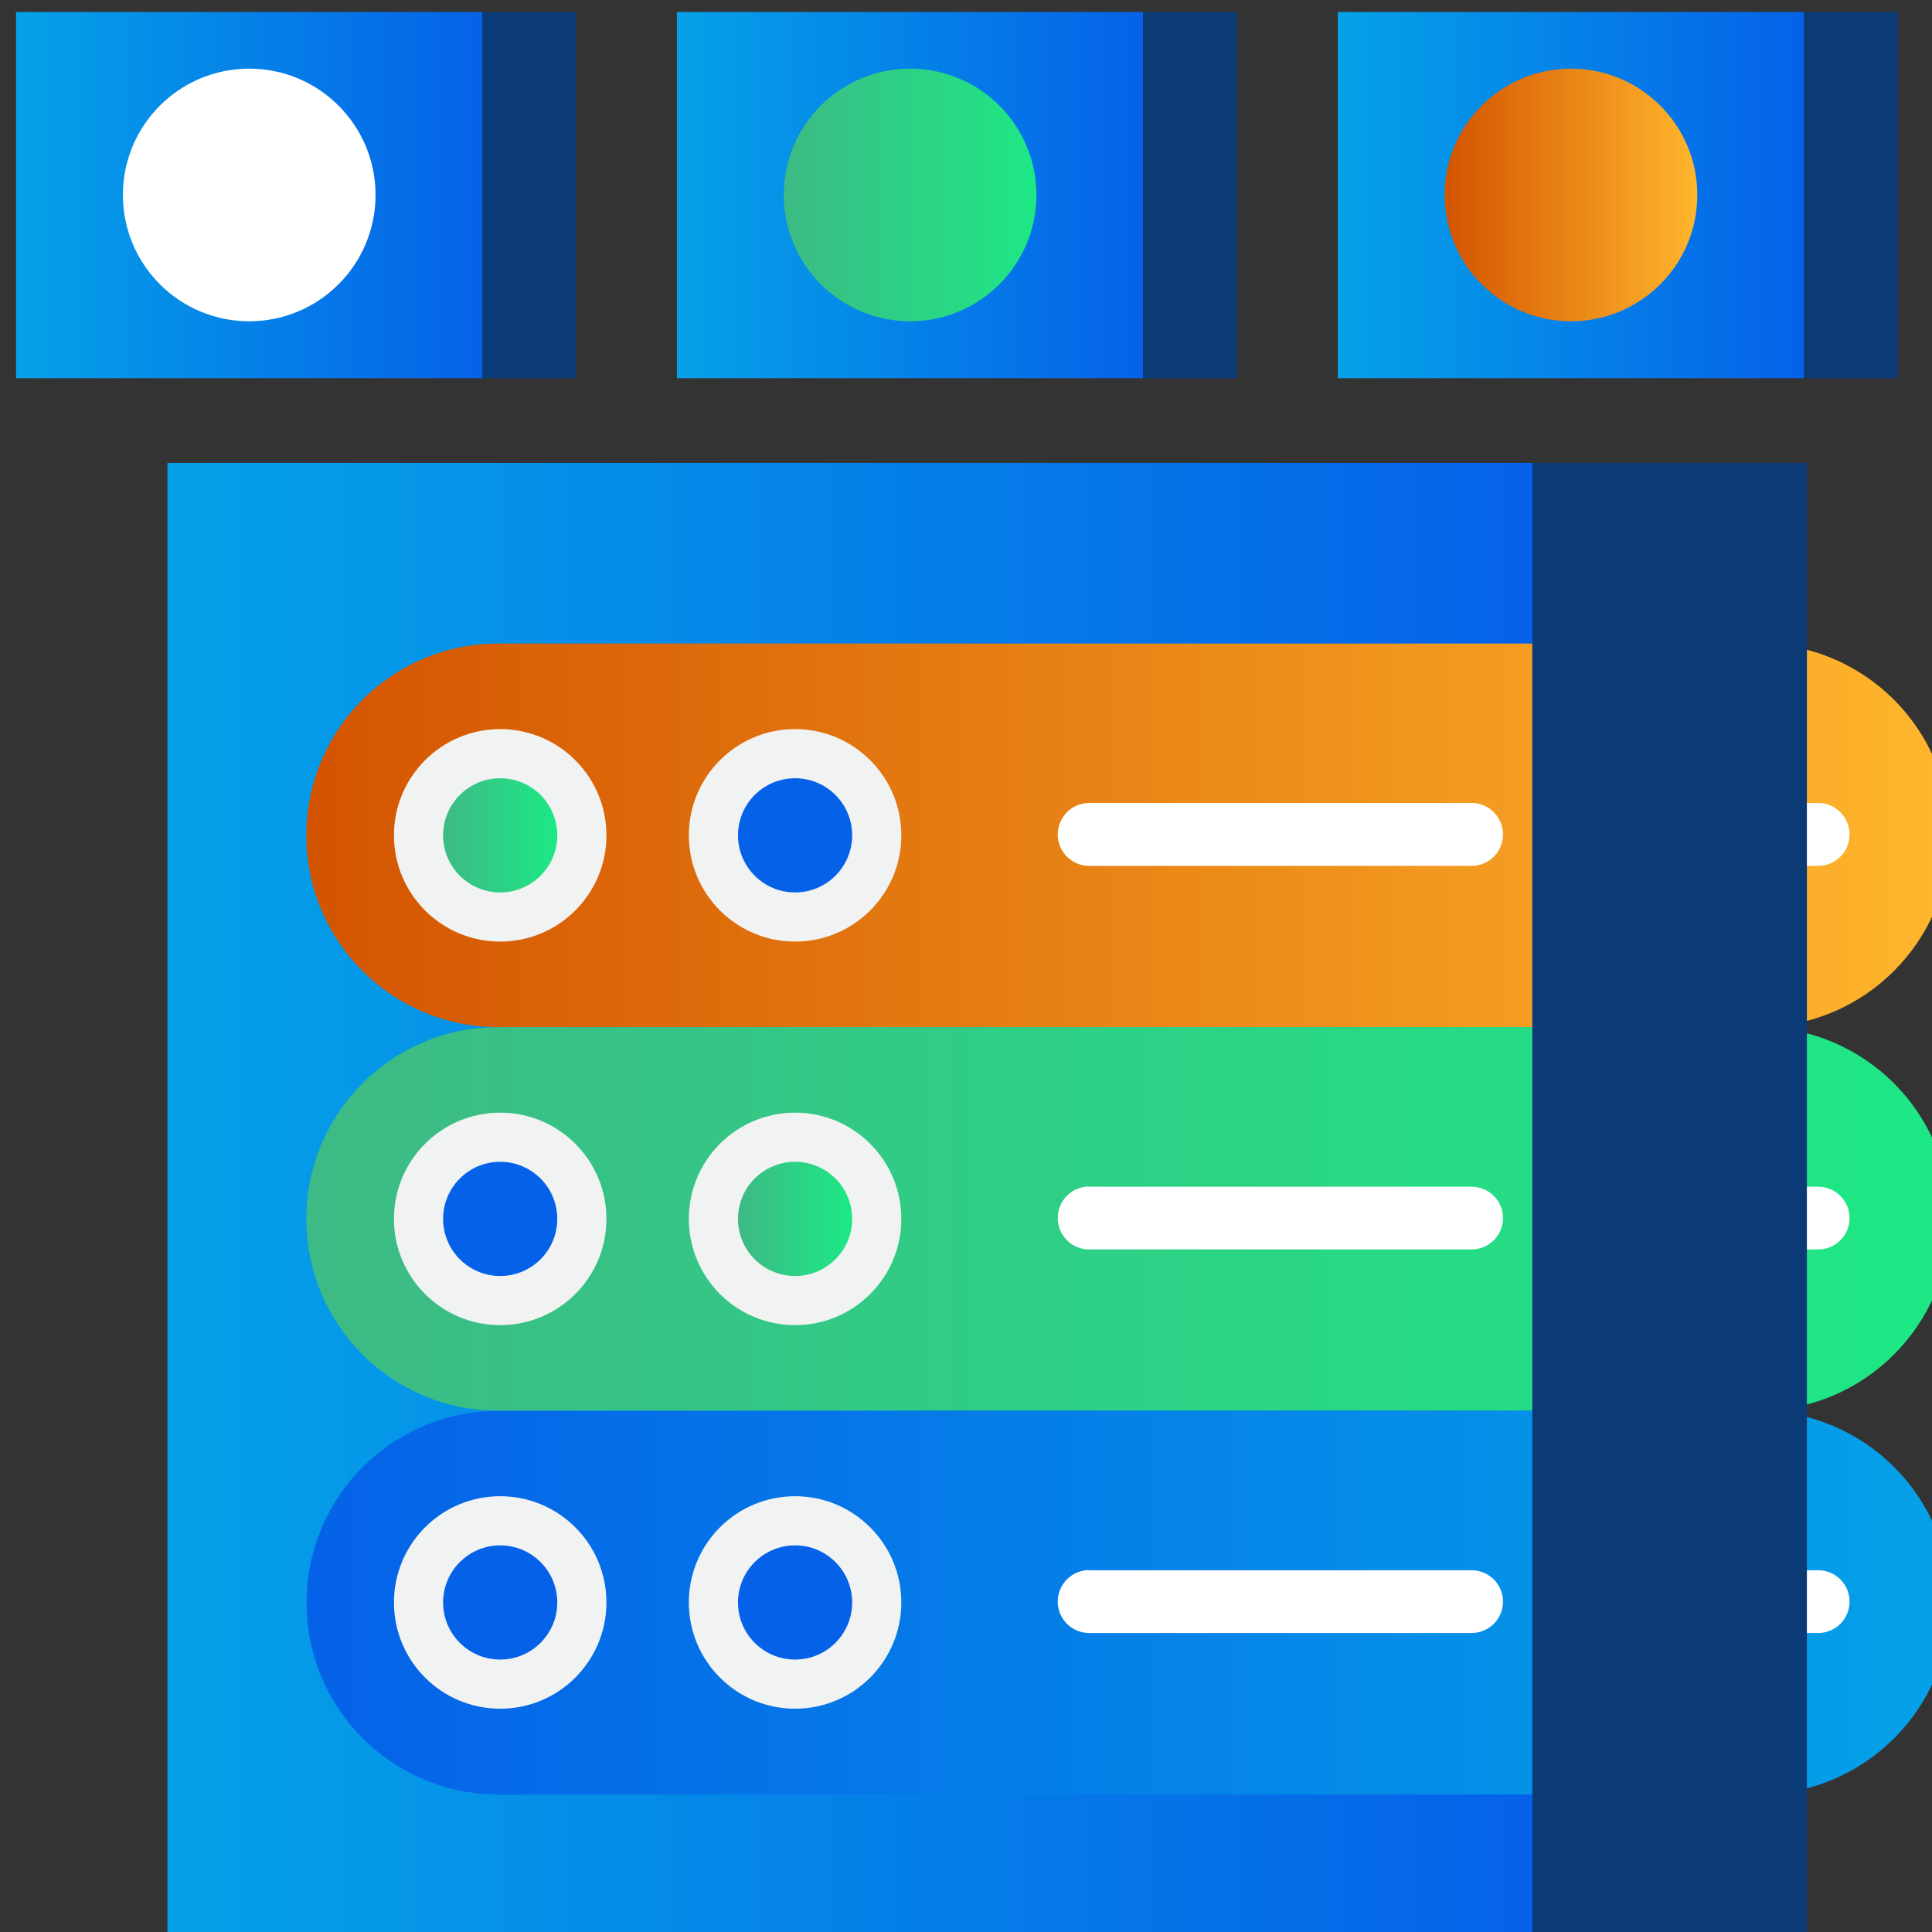 <?xml version="1.0" encoding="UTF-8" standalone="no"?>
<!DOCTYPE svg PUBLIC "-//W3C//DTD SVG 1.1//EN" "http://www.w3.org/Graphics/SVG/1.1/DTD/svg11.dtd">
<svg width="100%" height="100%" viewBox="0 0 40 40" version="1.1" xmlns="http://www.w3.org/2000/svg" xmlns:xlink="http://www.w3.org/1999/xlink" xml:space="preserve" xmlns:serif="http://www.serif.com/" style="fill-rule:evenodd;clip-rule:evenodd;stroke-linejoin:round;stroke-miterlimit:2;">
    <rect x="0" y="0" width="40" height="40" fill="#333333" stroke="none"/>
    <g transform="matrix(1,0,0,1,-2095.45,-52.281)">
        <g id="Page-2" serif:id="Page 2" transform="matrix(1,0,0,1,2095.45,52.281)">
            <rect x="0" y="0" width="40" height="40" style="fill:none;"/>
            <clipPath id="_clip1">
                <rect x="0" y="0" width="40" height="40"/>
            </clipPath>
            <g clip-path="url(#_clip1)">
                <g id="Layer-1" serif:id="Layer 1">
                </g>
                <g transform="matrix(0.433,0,0,0.433,11.696,22.842)">
                    <g transform="matrix(1,0,0,-1,-19.005,39.809)">
                        <rect x="0" y="0" width="65.27" height="70.43" style="fill:url(#_Linear2);"/>
                    </g>
                    <g transform="matrix(1,0,0,-1,-19.005,39.809)">
                        <rect x="0" y="0" width="65.27" height="70.43" style="fill:url(#_Linear3);"/>
                    </g>
                    <g transform="matrix(1,0,0,1,-26.255,-52.281)">
                        <clipPath id="_clip4">
                            <path d="M23.06,30.3L83.32,30.3C88.384,30.3 92.49,34.406 92.49,39.47C92.49,44.534 88.384,48.64 83.32,48.64L23.06,48.64C17.996,48.64 13.89,44.534 13.89,39.47C13.89,34.406 17.996,30.3 23.06,30.3Z" clip-rule="nonzero"/>
                        </clipPath>
                        <g clip-path="url(#_clip4)">
                            <g transform="matrix(1,0,0,-1,13.89,48.64)">
                                <rect x="0" y="0" width="78.6" height="18.34" style="fill:url(#_Linear5);"/>
                            </g>
                            <g transform="matrix(1,0,0,-1,13.89,48.64)">
                                <rect x="0" y="0" width="78.6" height="18.34" style="fill:url(#_Linear6);"/>
                            </g>
                        </g>
                    </g>
                    <g transform="matrix(-1,0,0,-1,20.065,40.719)">
                        <circle cx="23.16" cy="53.53" r="5.08" style="fill:rgb(241,242,242);"/>
                    </g>
                    <g transform="matrix(-1,0,0,-1,48.265,40.719)">
                        <circle cx="37.26" cy="53.53" r="5.08" style="fill:rgb(241,242,242);"/>
                    </g>
                    <g transform="matrix(1,0,0,1,-26.255,-52.281)">
                        <clipPath id="_clip7">
                            <path d="M23.16,42.2C24.668,42.2 25.89,40.978 25.89,39.47C25.89,37.962 24.668,36.74 23.16,36.74C21.652,36.74 20.43,37.962 20.43,39.47C20.43,40.978 21.652,42.2 23.16,42.2Z" clip-rule="nonzero"/>
                        </clipPath>
                        <g clip-path="url(#_clip7)">
                            <g transform="matrix(1,0,0,-1,20.43,42.2)">
                                <rect x="0" y="0" width="5.46" height="5.46" style="fill:url(#_Linear8);"/>
                            </g>
                            <g transform="matrix(1,0,0,-1,20.43,42.2)">
                                <rect x="0" y="0" width="5.46" height="5.46" style="fill:url(#_Linear9);"/>
                            </g>
                        </g>
                    </g>
                    <g transform="matrix(-1,0,0,-1,48.265,40.719)">
                        <circle cx="37.26" cy="53.53" r="2.73" style="fill:rgb(5,98,232);"/>
                    </g>
                    <g transform="matrix(1,0,0,1,-26.255,-66.431)">
                        <path d="M51.32,52.07L69.61,52.07C70.44,52.076 71.11,52.75 71.11,53.58C71.11,54.408 70.438,55.08 69.61,55.08L51.32,55.08C50.492,55.08 49.82,54.408 49.82,53.58C49.82,52.75 50.49,52.076 51.32,52.07Z" style="fill:white;fill-rule:nonzero;"/>
                    </g>
                    <g transform="matrix(1,0,0,1,-26.255,-66.431)">
                        <path d="M75.81,52.07L86.18,52.07C87.01,52.076 87.68,52.75 87.68,53.58C87.68,54.408 87.008,55.08 86.18,55.08L75.81,55.08C74.986,55.069 74.321,54.404 74.31,53.58C74.315,52.752 74.982,52.081 75.81,52.07Z" style="fill:white;fill-rule:nonzero;"/>
                    </g>
                    <g transform="matrix(1,0,0,1,-26.255,-52.281)">
                        <clipPath id="_clip10">
                            <path d="M23.06,48.64L83.32,48.64C88.384,48.64 92.49,52.746 92.49,57.81C92.49,62.874 88.384,66.98 83.32,66.98L23.06,66.98C17.996,66.98 13.89,62.874 13.89,57.81C13.89,52.746 17.996,48.64 23.06,48.64Z" clip-rule="nonzero"/>
                        </clipPath>
                        <g clip-path="url(#_clip10)">
                            <g transform="matrix(1,0,0,-1,13.89,66.98)">
                                <rect x="0" y="0" width="78.6" height="18.34" style="fill:url(#_Linear11);"/>
                            </g>
                            <g transform="matrix(1,0,0,-1,13.89,66.98)">
                                <rect x="0" y="0" width="78.6" height="18.34" style="fill:url(#_Linear12);"/>
                            </g>
                        </g>
                    </g>
                    <g transform="matrix(-1,0,0,-1,20.065,40.719)">
                        <circle cx="23.16" cy="35.19" r="5.08" style="fill:rgb(241,242,242);"/>
                    </g>
                    <g transform="matrix(-1,0,0,-1,48.265,40.719)">
                        <circle cx="37.26" cy="35.19" r="5.08" style="fill:rgb(241,242,242);"/>
                    </g>
                    <g transform="matrix(-1,0,0,-1,20.065,40.719)">
                        <circle cx="23.16" cy="35.19" r="2.73" style="fill:rgb(5,98,232);"/>
                    </g>
                    <g transform="matrix(1,0,0,1,-26.255,-52.281)">
                        <clipPath id="_clip13">
                            <path d="M37.26,60.54C38.768,60.54 39.99,59.318 39.99,57.81C39.99,56.302 38.768,55.08 37.26,55.08C35.752,55.08 34.53,56.302 34.53,57.81C34.53,59.318 35.752,60.54 37.26,60.54Z" clip-rule="nonzero"/>
                        </clipPath>
                        <g clip-path="url(#_clip13)">
                            <g transform="matrix(1,0,0,-1,34.53,60.54)">
                                <rect x="0" y="0" width="5.46" height="5.46" style="fill:url(#_Linear14);"/>
                            </g>
                            <g transform="matrix(1,0,0,-1,34.53,60.54)">
                                <rect x="0" y="0" width="5.46" height="5.46" style="fill:url(#_Linear15);"/>
                            </g>
                        </g>
                    </g>
                    <g transform="matrix(1,0,0,1,-26.255,-29.751)">
                        <path d="M51.32,33.74L69.61,33.74C70.438,33.74 71.11,34.412 71.11,35.24C71.11,36.068 70.438,36.74 69.61,36.74L51.32,36.74C50.492,36.74 49.82,36.068 49.82,35.24C49.82,34.41 50.49,33.735 51.32,33.73L51.32,33.74Z" style="fill:white;fill-rule:nonzero;"/>
                    </g>
                    <g transform="matrix(1,0,0,1,-26.255,-29.741)">
                        <path d="M75.81,33.73L86.18,33.73C87.008,33.73 87.68,34.402 87.68,35.23C87.68,36.058 87.008,36.73 86.18,36.73L75.81,36.73C74.984,36.725 74.315,36.056 74.31,35.23C74.31,34.402 74.982,33.73 75.81,33.73Z" style="fill:white;fill-rule:nonzero;"/>
                    </g>
                    <g transform="matrix(1,0,0,1,-26.255,-52.281)">
                        <clipPath id="_clip16">
                            <path d="M83.33,85.33L23.07,85.33C18.006,85.33 13.9,81.224 13.9,76.16C13.9,71.096 18.006,66.99 23.07,66.99L83.33,66.99C88.394,66.99 92.5,71.096 92.5,76.16C92.5,81.224 88.394,85.33 83.33,85.33Z" clip-rule="nonzero"/>
                        </clipPath>
                        <g clip-path="url(#_clip16)">
                            <g transform="matrix(-1,0,0,1,92.5,66.99)">
                                <rect x="0" y="0" width="78.6" height="18.34" style="fill:url(#_Linear17);"/>
                            </g>
                            <g transform="matrix(-1,0,0,1,92.5,66.99)">
                                <rect x="0" y="0" width="78.6" height="18.34" style="fill:url(#_Linear18);"/>
                            </g>
                        </g>
                    </g>
                    <g transform="matrix(-1,0,0,-1,20.065,40.719)">
                        <circle cx="23.16" cy="16.85" r="5.08" style="fill:rgb(241,242,242);"/>
                    </g>
                    <g transform="matrix(-1,0,0,-1,48.265,40.719)">
                        <circle cx="37.26" cy="16.85" r="5.08" style="fill:rgb(241,242,242);"/>
                    </g>
                    <g transform="matrix(-1,0,0,-1,20.065,40.719)">
                        <circle cx="23.16" cy="16.85" r="2.73" style="fill:rgb(5,98,232);"/>
                    </g>
                    <g transform="matrix(-1,0,0,-1,48.265,40.719)">
                        <circle cx="37.26" cy="16.85" r="2.73" style="fill:rgb(5,98,232);"/>
                    </g>
                    <g transform="matrix(1,0,0,1,-26.255,6.929)">
                        <path d="M51.32,15.4L69.61,15.4C70.438,15.4 71.11,16.072 71.11,16.9C71.11,17.728 70.438,18.4 69.61,18.4L51.32,18.4C50.492,18.4 49.82,17.728 49.82,16.9C49.82,16.07 50.49,15.396 51.32,15.39L51.32,15.4Z" style="fill:white;fill-rule:nonzero;"/>
                    </g>
                    <g transform="matrix(1,0,0,1,-26.255,6.939)">
                        <path d="M75.81,15.39L86.18,15.39C87.008,15.39 87.68,16.062 87.68,16.89C87.68,17.718 87.008,18.39 86.18,18.39L75.81,18.39C74.984,18.385 74.315,17.716 74.31,16.89C74.31,16.062 74.982,15.39 75.81,15.39Z" style="fill:white;fill-rule:nonzero;"/>
                    </g>
                    <g transform="matrix(1,0,0,1,-26.255,-31.531)">
                        <rect x="72.51" y="0.91" width="13.13" height="70.43" style="fill:rgb(10,59,119);"/>
                    </g>
                    <g transform="matrix(1,0,0,-1,-26.245,-34.671)">
                        <rect x="0" y="0" width="22.29" height="17.51" style="fill:url(#_Linear19);"/>
                    </g>
                    <g transform="matrix(1,0,0,-1,-26.245,-34.671)">
                        <rect x="0" y="0" width="22.29" height="17.51" style="fill:url(#_Linear20);"/>
                    </g>
                    <g transform="matrix(1,0,0,1,-26.255,-127.571)">
                        <rect x="22.3" y="75.39" width="4.48" height="17.51" style="fill:rgb(10,59,119);"/>
                    </g>
                    <g transform="matrix(-1,0,0,-1,-3.935,40.719)">
                        <circle cx="11.16" cy="84.15" r="6.04" style="fill:white;"/>
                    </g>
                    <g transform="matrix(1,0,0,-1,5.355,-34.671)">
                        <rect x="0" y="0" width="22.29" height="17.51" style="fill:url(#_Linear21);"/>
                    </g>
                    <g transform="matrix(1,0,0,-1,5.355,-34.671)">
                        <rect x="0" y="0" width="22.29" height="17.51" style="fill:url(#_Linear22);"/>
                    </g>
                    <g transform="matrix(1,0,0,1,-26.255,-127.571)">
                        <rect x="53.9" y="75.39" width="4.48" height="17.51" style="fill:rgb(10,59,119);"/>
                    </g>
                    <g transform="matrix(1,0,0,1,-26.255,-52.281)">
                        <clipPath id="_clip23">
                            <path d="M42.76,14.89C46.096,14.89 48.8,12.186 48.8,8.85C48.8,5.514 46.096,2.81 42.76,2.81C39.424,2.81 36.72,5.514 36.72,8.85C36.72,12.186 39.424,14.89 42.76,14.89Z" clip-rule="nonzero"/>
                        </clipPath>
                        <g clip-path="url(#_clip23)">
                            <g transform="matrix(1,0,0,-1,36.72,14.89)">
                                <rect x="0" y="0" width="12.08" height="12.08" style="fill:url(#_Linear24);"/>
                            </g>
                            <g transform="matrix(1,0,0,-1,36.72,14.89)">
                                <rect x="0" y="0" width="12.08" height="12.08" style="fill:url(#_Linear25);"/>
                            </g>
                        </g>
                    </g>
                    <g transform="matrix(1,0,0,-1,36.955,-34.671)">
                        <rect x="0" y="0" width="22.29" height="17.51" style="fill:url(#_Linear26);"/>
                    </g>
                    <g transform="matrix(1,0,0,-1,36.955,-34.671)">
                        <rect x="0" y="0" width="22.29" height="17.51" style="fill:url(#_Linear27);"/>
                    </g>
                    <g transform="matrix(1,0,0,1,-26.255,-127.571)">
                        <rect x="85.5" y="75.39" width="4.48" height="17.51" style="fill:rgb(10,59,119);"/>
                    </g>
                    <g transform="matrix(1,0,0,1,-26.255,-52.281)">
                        <clipPath id="_clip28">
                            <path d="M74.36,14.89C77.696,14.89 80.4,12.186 80.4,8.85C80.4,5.514 77.696,2.81 74.36,2.81C71.024,2.81 68.32,5.514 68.32,8.85C68.32,12.186 71.024,14.89 74.36,14.89Z" clip-rule="nonzero"/>
                        </clipPath>
                        <g clip-path="url(#_clip28)">
                            <g transform="matrix(1,0,0,-1,68.32,14.89)">
                                <rect x="0" y="0" width="12.08" height="12.08" style="fill:url(#_Linear29);"/>
                            </g>
                            <g transform="matrix(1,0,0,-1,68.32,14.89)">
                                <rect x="0" y="0" width="12.08" height="12.08" style="fill:url(#_Linear30);"/>
                            </g>
                        </g>
                    </g>
                </g>
            </g>
        </g>
    </g>
    <defs>
        <linearGradient id="_Linear2" x1="0" y1="0" x2="1" y2="0" gradientUnits="userSpaceOnUse" gradientTransform="matrix(6.27019e-14,-1024,-1024,-6.27019e-14,0,35.21)"><stop offset="0" style="stop-color:rgb(5,161,232);stop-opacity:0"/><stop offset="1" style="stop-color:rgb(5,98,232);stop-opacity:0"/></linearGradient>
        <linearGradient id="_Linear3" x1="0" y1="0" x2="1" y2="0" gradientUnits="userSpaceOnUse" gradientTransform="matrix(65.26,-0,0,-65.26,0,35.21)"><stop offset="0" style="stop-color:rgb(5,161,232);stop-opacity:1"/><stop offset="1" style="stop-color:rgb(5,98,232);stop-opacity:1"/></linearGradient>
        <linearGradient id="_Linear5" x1="0" y1="0" x2="1" y2="0" gradientUnits="userSpaceOnUse" gradientTransform="matrix(6.27019e-14,-1024,-1024,-6.27019e-14,0,9.17)"><stop offset="0" style="stop-color:rgb(211,84,0);stop-opacity:0"/><stop offset="1" style="stop-color:rgb(255,182,45);stop-opacity:0"/></linearGradient>
        <linearGradient id="_Linear6" x1="0" y1="0" x2="1" y2="0" gradientUnits="userSpaceOnUse" gradientTransform="matrix(78.61,-0,0,-78.61,0,9.17)"><stop offset="0" style="stop-color:rgb(211,84,0);stop-opacity:1"/><stop offset="1" style="stop-color:rgb(255,182,45);stop-opacity:1"/></linearGradient>
        <linearGradient id="_Linear8" x1="0" y1="0" x2="1" y2="0" gradientUnits="userSpaceOnUse" gradientTransform="matrix(6.27019e-14,-1024,-1024,-6.27019e-14,0,2.73)"><stop offset="0" style="stop-color:rgb(61,186,133);stop-opacity:0"/><stop offset="1" style="stop-color:rgb(29,232,133);stop-opacity:0"/></linearGradient>
        <linearGradient id="_Linear9" x1="0" y1="0" x2="1" y2="0" gradientUnits="userSpaceOnUse" gradientTransform="matrix(5.45,-0,0,-5.45,0,2.73)"><stop offset="0" style="stop-color:rgb(61,186,133);stop-opacity:1"/><stop offset="1" style="stop-color:rgb(29,232,133);stop-opacity:1"/></linearGradient>
        <linearGradient id="_Linear11" x1="0" y1="0" x2="1" y2="0" gradientUnits="userSpaceOnUse" gradientTransform="matrix(6.27019e-14,-1024,-1024,-6.27019e-14,0,9.17)"><stop offset="0" style="stop-color:rgb(61,186,133);stop-opacity:0"/><stop offset="1" style="stop-color:rgb(29,232,133);stop-opacity:0"/></linearGradient>
        <linearGradient id="_Linear12" x1="0" y1="0" x2="1" y2="0" gradientUnits="userSpaceOnUse" gradientTransform="matrix(78.61,-0,0,-78.61,0,9.17)"><stop offset="0" style="stop-color:rgb(61,186,133);stop-opacity:1"/><stop offset="1" style="stop-color:rgb(29,232,133);stop-opacity:1"/></linearGradient>
        <linearGradient id="_Linear14" x1="0" y1="0" x2="1" y2="0" gradientUnits="userSpaceOnUse" gradientTransform="matrix(6.27019e-14,-1024,-1024,-6.27019e-14,0.01,2.73)"><stop offset="0" style="stop-color:rgb(61,186,133);stop-opacity:0"/><stop offset="1" style="stop-color:rgb(29,232,133);stop-opacity:0"/></linearGradient>
        <linearGradient id="_Linear15" x1="0" y1="0" x2="1" y2="0" gradientUnits="userSpaceOnUse" gradientTransform="matrix(5.45,-0,0,-5.45,0.01,2.73)"><stop offset="0" style="stop-color:rgb(61,186,133);stop-opacity:1"/><stop offset="1" style="stop-color:rgb(29,232,133);stop-opacity:1"/></linearGradient>
        <linearGradient id="_Linear17" x1="0" y1="0" x2="1" y2="0" gradientUnits="userSpaceOnUse" gradientTransform="matrix(6.27019e-14,-1024,-1024,-6.27019e-14,0.01,9.17)"><stop offset="0" style="stop-color:rgb(5,161,232);stop-opacity:0"/><stop offset="1" style="stop-color:rgb(5,98,232);stop-opacity:0"/></linearGradient>
        <linearGradient id="_Linear18" x1="0" y1="0" x2="1" y2="0" gradientUnits="userSpaceOnUse" gradientTransform="matrix(78.6,-0,0,-78.6,0.01,9.17)"><stop offset="0" style="stop-color:rgb(5,161,232);stop-opacity:1"/><stop offset="1" style="stop-color:rgb(5,98,232);stop-opacity:1"/></linearGradient>
        <linearGradient id="_Linear19" x1="0" y1="0" x2="1" y2="0" gradientUnits="userSpaceOnUse" gradientTransform="matrix(6.27019e-14,-1024,-1024,-6.27019e-14,0,8.76)"><stop offset="0" style="stop-color:rgb(5,161,232);stop-opacity:0"/><stop offset="1" style="stop-color:rgb(5,98,232);stop-opacity:0"/></linearGradient>
        <linearGradient id="_Linear20" x1="0" y1="0" x2="1" y2="0" gradientUnits="userSpaceOnUse" gradientTransform="matrix(22.29,-0,0,-22.29,0,8.76)"><stop offset="0" style="stop-color:rgb(5,161,232);stop-opacity:1"/><stop offset="1" style="stop-color:rgb(5,98,232);stop-opacity:1"/></linearGradient>
        <linearGradient id="_Linear21" x1="0" y1="0" x2="1" y2="0" gradientUnits="userSpaceOnUse" gradientTransform="matrix(6.27019e-14,-1024,-1024,-6.27019e-14,0,8.76)"><stop offset="0" style="stop-color:rgb(5,161,232);stop-opacity:0"/><stop offset="1" style="stop-color:rgb(5,98,232);stop-opacity:0"/></linearGradient>
        <linearGradient id="_Linear22" x1="0" y1="0" x2="1" y2="0" gradientUnits="userSpaceOnUse" gradientTransform="matrix(22.29,-0,0,-22.29,0,8.76)"><stop offset="0" style="stop-color:rgb(5,161,232);stop-opacity:1"/><stop offset="1" style="stop-color:rgb(5,98,232);stop-opacity:1"/></linearGradient>
        <linearGradient id="_Linear24" x1="0" y1="0" x2="1" y2="0" gradientUnits="userSpaceOnUse" gradientTransform="matrix(6.27019e-14,-1024,-1024,-6.27019e-14,-0.01,6.04)"><stop offset="0" style="stop-color:rgb(61,186,133);stop-opacity:0"/><stop offset="1" style="stop-color:rgb(29,232,133);stop-opacity:0"/></linearGradient>
        <linearGradient id="_Linear25" x1="0" y1="0" x2="1" y2="0" gradientUnits="userSpaceOnUse" gradientTransform="matrix(12.09,-0,0,-12.09,-0.01,6.04)"><stop offset="0" style="stop-color:rgb(61,186,133);stop-opacity:1"/><stop offset="1" style="stop-color:rgb(29,232,133);stop-opacity:1"/></linearGradient>
        <linearGradient id="_Linear26" x1="0" y1="0" x2="1" y2="0" gradientUnits="userSpaceOnUse" gradientTransform="matrix(6.27019e-14,-1024,-1024,-6.27019e-14,0,8.76)"><stop offset="0" style="stop-color:rgb(5,161,232);stop-opacity:0"/><stop offset="1" style="stop-color:rgb(5,98,232);stop-opacity:0"/></linearGradient>
        <linearGradient id="_Linear27" x1="0" y1="0" x2="1" y2="0" gradientUnits="userSpaceOnUse" gradientTransform="matrix(22.29,-0,0,-22.29,0,8.76)"><stop offset="0" style="stop-color:rgb(5,161,232);stop-opacity:1"/><stop offset="1" style="stop-color:rgb(5,98,232);stop-opacity:1"/></linearGradient>
        <linearGradient id="_Linear29" x1="0" y1="0" x2="1" y2="0" gradientUnits="userSpaceOnUse" gradientTransform="matrix(6.27019e-14,-1024,-1024,-6.27019e-14,-0.01,6.04)"><stop offset="0" style="stop-color:rgb(211,84,0);stop-opacity:0"/><stop offset="1" style="stop-color:rgb(255,182,45);stop-opacity:0"/></linearGradient>
        <linearGradient id="_Linear30" x1="0" y1="0" x2="1" y2="0" gradientUnits="userSpaceOnUse" gradientTransform="matrix(12.09,-0,0,-12.09,-0.01,6.04)"><stop offset="0" style="stop-color:rgb(211,84,0);stop-opacity:1"/><stop offset="1" style="stop-color:rgb(255,182,45);stop-opacity:1"/></linearGradient>
    </defs>
</svg>
